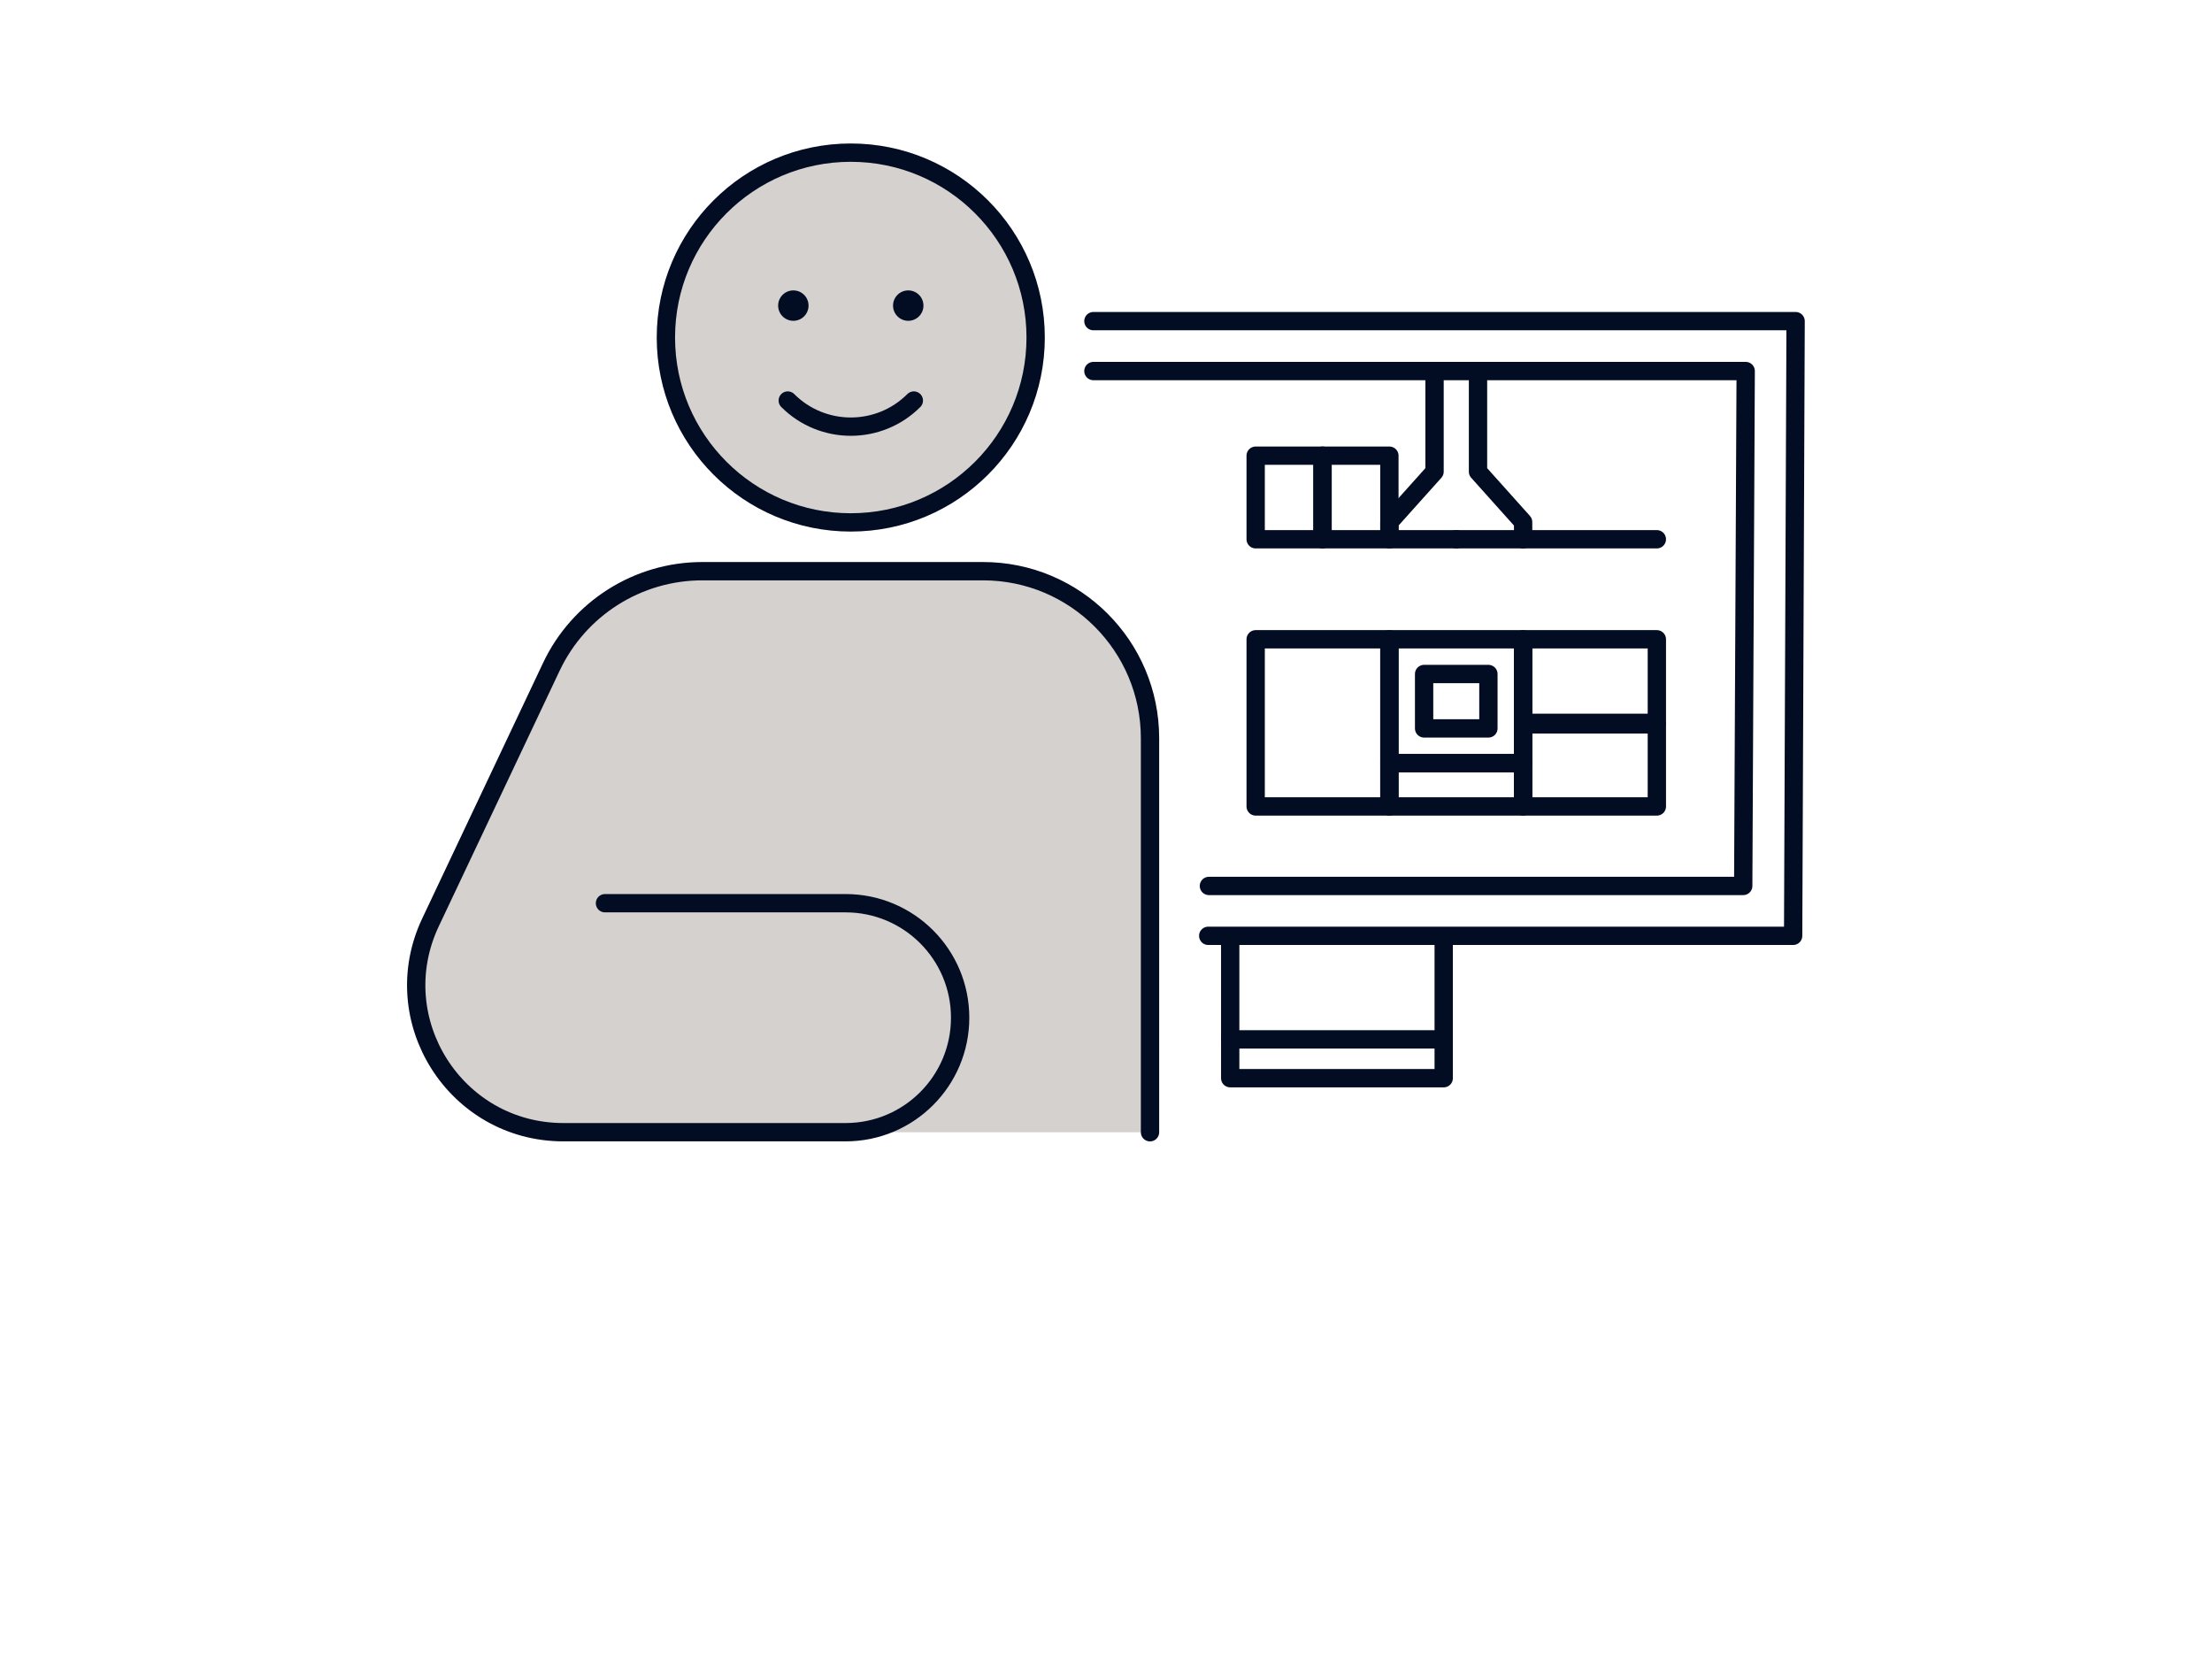<?xml version="1.0" encoding="UTF-8"?>
<svg xmlns="http://www.w3.org/2000/svg" xmlns:xlink="http://www.w3.org/1999/xlink" version="1.1" id="Calque_1" x="0px" y="0px" viewBox="0 0 483 362.25" style="enable-background:new 0 0 483 362.25;" xml:space="preserve">
<style type="text/css">
	.st0{fill:#FFFFFF;}
	.st1{fill:#FFFFFF;stroke:#020D23;stroke-width:4;stroke-linecap:round;stroke-linejoin:round;stroke-miterlimit:10;}
	.st2{fill:none;stroke:#020D23;stroke-width:4;stroke-linecap:round;stroke-linejoin:round;stroke-miterlimit:10;}
	.st3{fill:#D4D1CE;}
	.st4{fill:#D4D1CE;stroke:#020D23;stroke-width:4;stroke-linecap:round;stroke-linejoin:round;stroke-miterlimit:10;}
	.st5{fill:#020D23;}
</style>
<rect class="st0" width="483" height="362.25"></rect>
<g>
	<g>
		<rect x="268.62" y="167.61" class="st1" width="46.62" height="67.82"></rect>
		<line class="st2" x1="268.62" y1="226.95" x2="315.24" y2="226.95"></line>
		<polyline class="st1" points="238.75,70.12 392.08,70.12 391.54,204.34 263.82,204.34   "></polyline>
		<polyline class="st1" points="238.75,81.02 381.18,81.02 380.64,193.45 263.97,193.45   "></polyline>
	</g>
	<g>
		<g>
			<rect x="149.04" y="197.23" class="st3" width="102.07" height="50"></rect>
			<g>
				<path class="st4" d="M251.11,247.23v-86.04c0-20.14-16.33-36.47-36.47-36.47h-61.28c-14.1,0-26.94,8.13-32.97,20.88L94,201.41      c-10.07,21.29,5.46,45.81,29.02,45.81h61.63c13.81,0,25-11.19,25-25l0,0c0-13.81-11.19-25-25-25H132.1"></path>
				<circle class="st4" cx="185.77" cy="73.7" r="40.37"></circle>
				<path class="st2" d="M199.54,87.46c-7.6,7.6-19.93,7.6-27.53,0"></path>
				<circle class="st5" cx="173.23" cy="66.73" r="3.32"></circle>
			</g>
		</g>
		<circle class="st5" cx="198.32" cy="66.73" r="3.32"></circle>
	</g>
	<rect x="274.18" y="139.59" class="st2" width="29.2" height="36.5"></rect>
	<rect x="332.58" y="139.59" class="st2" width="29.2" height="18.25"></rect>
	<line class="st2" x1="361.78" y1="117.75" x2="332.58" y2="117.75"></line>
	<rect x="274.18" y="99.5" class="st2" width="14.6" height="18.25"></rect>
	<rect x="288.78" y="99.5" class="st2" width="14.6" height="18.25"></rect>
	<rect x="332.58" y="158.18" class="st2" width="29.2" height="17.91"></rect>
	<rect x="303.38" y="166.63" class="st2" width="29.2" height="9.46"></rect>
	<rect x="303.38" y="139.59" class="st2" width="29.2" height="27.04"></rect>
	<rect x="310.96" y="147.17" class="st2" width="14.04" height="11.88"></rect>
	<polyline class="st2" points="313.24,81.02 313.24,102.99 303.38,113.99 303.38,117.75 317.98,117.75  "></polyline>
	<polyline class="st2" points="322.73,81.02 322.73,102.99 332.58,113.99 332.58,117.75 317.98,117.75  "></polyline>
</g>
</svg>

